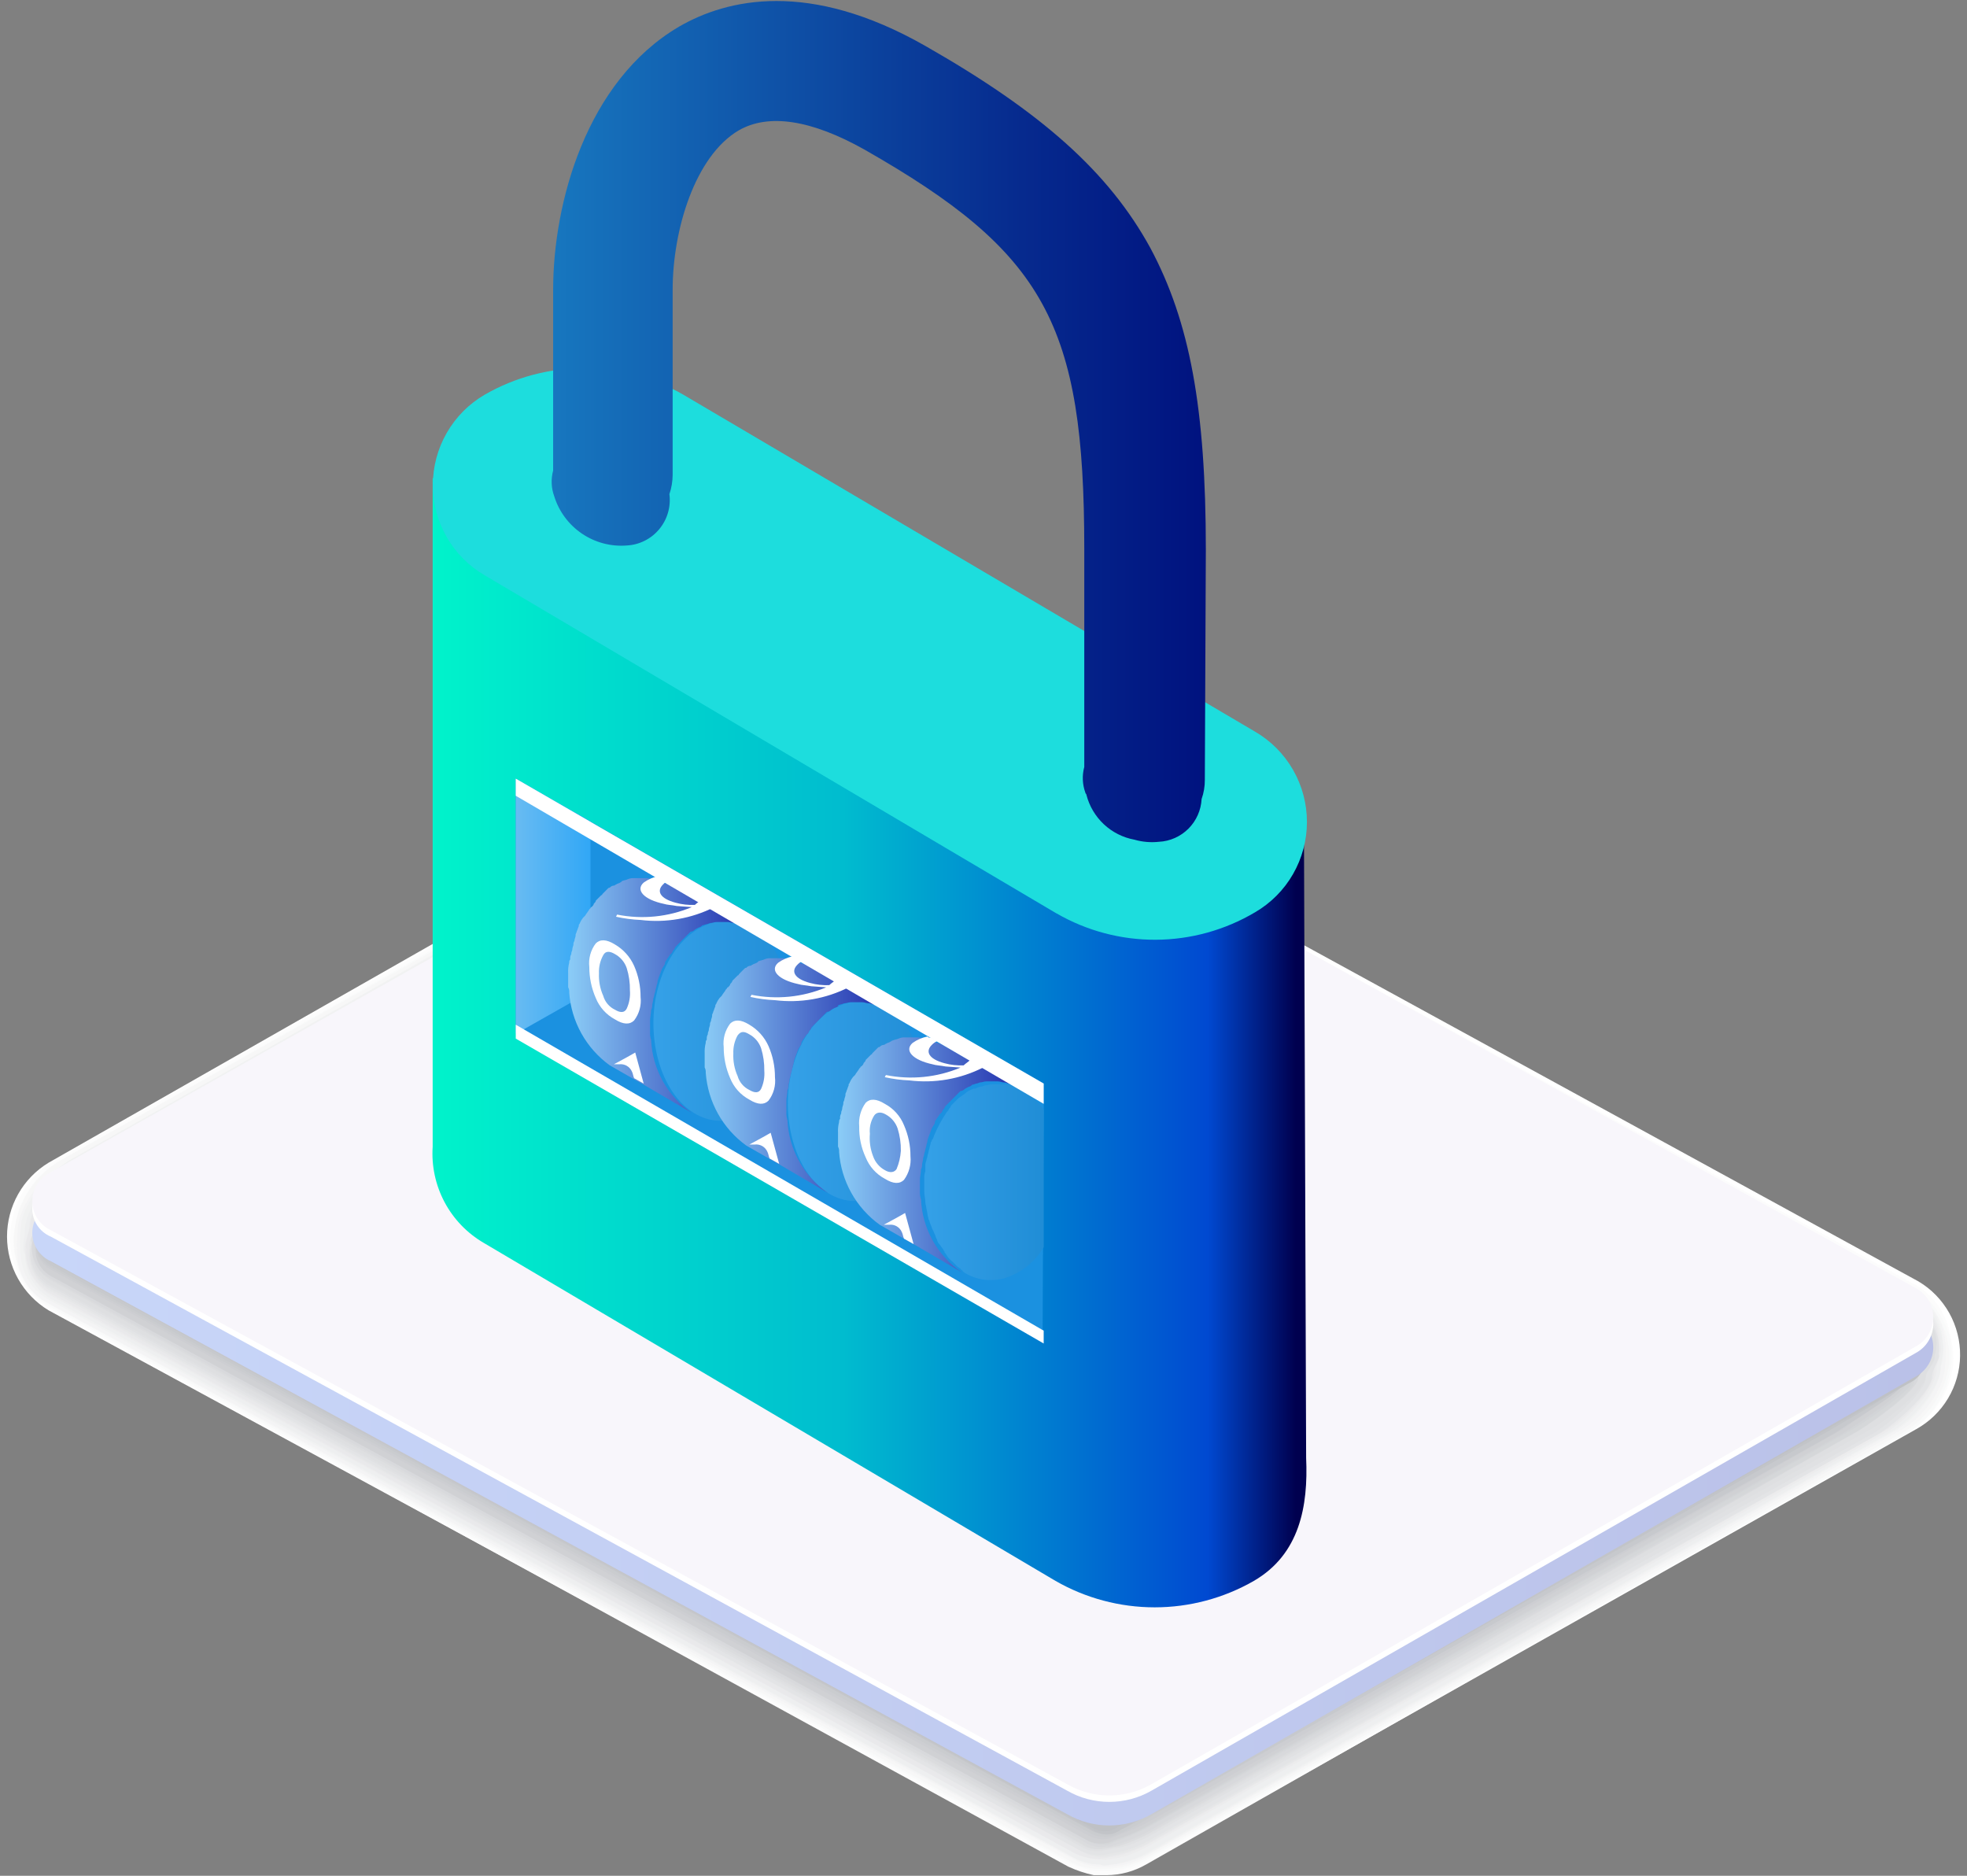 <svg xmlns="http://www.w3.org/2000/svg" width="86" height="82" viewBox="0 0 86 82" fill="none"><rect x="0" y="0" width="86" height="82" fill="#808080" stroke="none"/><g clip-path="url(#clip0_346_7584)"><path d="M2.124 50.828L35.793 31.654C36.325 31.363 36.919 31.203 37.525 31.186C38.159 31.203 38.781 31.363 39.344 31.654L83.879 56.018C84.442 56.352 84.905 56.829 85.225 57.4C85.544 57.971 85.707 58.617 85.698 59.272C85.689 59.927 85.507 60.568 85.171 61.13C84.835 61.691 84.358 62.154 83.786 62.472L50.111 81.458C49.581 81.749 48.989 81.909 48.385 81.926C47.78 81.915 47.188 81.754 46.66 81.458L2.124 57.281C1.57 56.946 1.111 56.472 0.793 55.907C0.474 55.342 0.307 54.704 0.307 54.054C0.307 53.405 0.474 52.767 0.793 52.202C1.111 51.636 1.57 51.163 2.124 50.828Z" fill="white"></path><path d="M35.794 31.795C36.113 31.615 36.46 31.488 36.82 31.421C37.007 31.421 37.286 31.327 37.473 31.327C38.105 31.355 38.724 31.515 39.291 31.795L83.733 56.159C84.108 56.373 84.432 56.661 84.689 57.007C84.946 57.353 85.128 57.749 85.224 58.169C85.332 58.566 85.395 58.974 85.411 59.385C85.394 60.03 85.208 60.658 84.872 61.208C84.537 61.758 84.063 62.21 83.498 62.519L50.11 81.506C49.585 81.808 48.99 81.969 48.385 81.974H47.825C47.439 81.891 47.063 81.766 46.706 81.6L2.125 57.188C1.4 56.765 0.866 56.078 0.634 55.27C0.475 54.853 0.411 54.406 0.448 53.961C0.476 53.306 0.665 52.669 0.998 52.105C1.331 51.542 1.799 51.07 2.358 50.731L35.794 31.795Z" fill="#FCFCFC"></path><path d="M35.886 31.888C36.206 31.708 36.552 31.581 36.912 31.514H37.565C38.169 31.531 38.76 31.691 39.291 31.982L83.733 56.346C84.444 56.826 84.969 57.535 85.224 58.356C85.305 58.756 85.336 59.164 85.317 59.572C85.257 60.217 85.043 60.838 84.695 61.383C84.346 61.929 83.872 62.382 83.312 62.706L50.11 81.318C49.585 81.62 48.99 81.781 48.385 81.786H47.825C47.439 81.704 47.063 81.578 46.706 81.411L2.127 57.093C1.768 56.896 1.457 56.621 1.215 56.29C0.973 55.959 0.807 55.578 0.727 55.176C0.6 54.752 0.567 54.305 0.632 53.867C0.68 53.219 0.888 52.593 1.238 52.045C1.588 51.498 2.069 51.047 2.637 50.733L35.886 31.888Z" fill="#F9FAFA"></path><path d="M35.981 31.982C36.3 31.802 36.647 31.675 37.007 31.607H37.659C38.27 31.658 38.861 31.85 39.385 32.169L83.734 56.533C84.446 56.991 84.95 57.714 85.133 58.543C85.214 58.879 85.246 59.226 85.226 59.572C85.146 60.198 84.923 60.798 84.575 61.325C84.228 61.852 83.765 62.292 83.221 62.611L50.11 81.225C49.585 81.526 48.99 81.688 48.385 81.692H47.825C47.428 81.654 47.046 81.526 46.706 81.318L2.127 57.001C1.768 56.803 1.457 56.529 1.215 56.197C0.973 55.866 0.807 55.486 0.727 55.083C0.6 54.659 0.567 54.212 0.632 53.774C0.712 53.147 0.935 52.547 1.282 52.02C1.63 51.493 2.093 51.053 2.637 50.734L35.981 31.982Z" fill="#F7F7F7"></path><path d="M35.981 31.983C36.288 31.792 36.645 31.694 37.007 31.701H37.659C38.27 31.751 38.861 31.943 39.385 32.262L83.734 56.532C84.087 56.748 84.388 57.041 84.614 57.389C84.84 57.737 84.985 58.131 85.039 58.543C85.086 58.916 85.086 59.293 85.039 59.665C85.039 60.788 83.92 62.144 82.941 62.612L50.11 81.132C49.627 81.415 49.083 81.576 48.525 81.6H47.965C47.569 81.561 47.186 81.434 46.846 81.226L2.078 56.954C1.719 56.767 1.413 56.494 1.185 56.16C0.957 55.825 0.815 55.439 0.772 55.037C0.726 54.633 0.726 54.225 0.772 53.821C0.772 52.698 1.892 51.342 2.871 50.874L35.981 31.983Z" fill="#F4F4F5"></path><path d="M36.074 32.077C36.382 31.886 36.738 31.788 37.1 31.794H37.753C38.363 31.845 38.954 32.037 39.478 32.355L83.732 56.626C84.087 56.831 84.385 57.122 84.597 57.474C84.809 57.826 84.929 58.226 84.944 58.636C85.003 59.013 84.971 59.398 84.851 59.759C84.851 60.788 83.639 62.144 82.753 62.612L50.206 81.037C49.712 81.29 49.174 81.45 48.621 81.505H48.061C47.671 81.5 47.288 81.404 46.942 81.223L2.125 56.813C1.778 56.622 1.485 56.346 1.273 56.011C1.061 55.676 0.937 55.292 0.913 54.896C0.866 54.492 0.866 54.084 0.913 53.681C0.913 52.652 2.125 51.295 3.011 50.734L36.074 32.077Z" fill="#F1F2F2"></path><path d="M36.071 32.171C36.379 31.98 36.735 31.881 37.097 31.888H37.749C38.351 31.982 38.933 32.172 39.475 32.449L83.728 56.72C84.071 56.939 84.358 57.235 84.568 57.584C84.779 57.932 84.906 58.324 84.941 58.73C85.034 59.013 84.848 59.478 84.848 59.759C84.848 60.694 83.542 62.144 82.656 62.612L50.251 80.947C49.761 81.23 49.224 81.42 48.665 81.508C48.478 81.508 48.291 81.601 48.105 81.508C47.715 81.503 47.332 81.406 46.986 81.225L2.218 56.771C1.877 56.581 1.593 56.303 1.396 55.966C1.199 55.629 1.097 55.245 1.099 54.854C0.912 54.571 1.099 54.013 1.099 53.731C1.099 52.703 2.404 51.346 3.29 50.878L36.071 32.171Z" fill="#EEEFF0"></path><path d="M36.167 32.264C36.474 32.073 36.831 31.975 37.192 31.982H37.845C38.446 32.076 39.029 32.266 39.571 32.543L83.733 56.814C84.078 57.022 84.362 57.318 84.559 57.67C84.755 58.023 84.856 58.42 84.853 58.824C84.946 59.107 84.666 59.572 84.666 59.853C84.666 60.788 83.266 62.144 82.474 62.609L50.204 80.706C49.714 80.99 49.177 81.18 48.618 81.267C48.525 81.267 48.245 81.361 48.059 81.267C47.669 81.262 47.285 81.166 46.939 80.985L2.218 56.626C1.884 56.428 1.607 56.148 1.411 55.813C1.215 55.477 1.107 55.097 1.099 54.709C1.005 54.426 1.285 53.867 1.285 53.586C1.285 52.651 2.685 51.201 3.477 50.829L36.167 32.264Z" fill="#ECECED"></path><path d="M36.167 32.358C36.474 32.167 36.831 32.069 37.192 32.075C37.379 32.075 37.659 32.169 37.845 32.169C38.443 32.277 39.023 32.466 39.571 32.73L83.732 56.906C84.08 57.105 84.362 57.401 84.544 57.758C84.727 58.115 84.801 58.517 84.758 58.916C84.851 59.199 84.571 59.664 84.571 59.945C84.571 60.786 83.08 62.236 82.286 62.611L50.2 80.615C49.704 80.884 49.169 81.073 48.615 81.176C48.522 81.176 48.148 81.269 48.055 81.269C47.665 81.264 47.282 81.167 46.936 80.986L2.174 56.528C1.844 56.333 1.573 56.051 1.393 55.713C1.212 55.375 1.127 54.993 1.148 54.61C1.055 54.327 1.335 53.769 1.335 53.487C1.335 52.646 2.826 51.196 3.619 50.73L36.167 32.358Z" fill="#E9E9EB"></path><path d="M36.259 32.358C36.408 32.258 36.576 32.189 36.753 32.157C36.929 32.124 37.111 32.129 37.285 32.171C37.378 32.171 37.752 32.264 37.938 32.264C38.539 32.408 39.119 32.628 39.663 32.919L83.732 57.095C84.062 57.306 84.326 57.607 84.491 57.964C84.656 58.32 84.716 58.716 84.665 59.105C84.758 59.388 84.383 59.76 84.383 60.041C84.383 60.882 82.797 62.238 82.098 62.706L50.294 80.52C49.831 80.788 49.327 80.977 48.803 81.081C48.71 81.081 48.336 81.175 48.243 81.175C47.881 81.182 47.525 81.083 47.217 80.892L2.215 56.433C1.883 56.249 1.617 55.967 1.451 55.626C1.284 55.284 1.227 54.9 1.286 54.525C1.193 54.242 1.568 53.777 1.568 53.496C1.568 52.655 3.153 51.205 3.946 50.83L36.259 32.358Z" fill="#E6E7E8"></path><path d="M36.354 32.451C36.503 32.35 36.671 32.282 36.848 32.249C37.024 32.217 37.206 32.222 37.38 32.264C37.473 32.264 37.847 32.357 38.033 32.357C38.634 32.5 39.214 32.72 39.758 33.012L83.827 57.188C84.157 57.399 84.421 57.7 84.586 58.056C84.752 58.413 84.811 58.809 84.76 59.198C84.853 59.385 84.478 59.853 84.478 60.133C84.478 60.881 82.752 62.331 82.1 62.705L50.3 80.429C49.838 80.697 49.334 80.886 48.81 80.99C48.717 80.99 48.343 81.084 48.25 81.084C47.897 81.121 47.541 81.056 47.224 80.896L2.218 56.345C1.88 56.17 1.613 55.884 1.46 55.535C1.307 55.186 1.279 54.795 1.379 54.427C1.286 54.145 1.661 53.679 1.661 53.399C1.661 52.651 3.387 51.201 4.04 50.827L36.354 32.451Z" fill="#E3E4E6"></path><path d="M36.355 32.545C36.503 32.444 36.671 32.376 36.848 32.343C37.024 32.311 37.206 32.316 37.38 32.358C37.473 32.358 37.94 32.451 38.033 32.451C38.634 32.594 39.214 32.814 39.758 33.105L83.734 57.281C84.069 57.483 84.332 57.787 84.483 58.148C84.633 58.51 84.665 58.911 84.573 59.292C84.666 59.479 84.199 59.946 84.199 60.227C84.199 60.882 82.38 62.425 81.821 62.705L50.299 80.237C49.836 80.504 49.333 80.694 48.808 80.798C48.715 80.798 48.342 80.891 48.249 80.891C48.074 80.933 47.893 80.938 47.716 80.905C47.54 80.873 47.372 80.804 47.223 80.704L2.217 56.245C1.88 56.07 1.612 55.784 1.46 55.435C1.307 55.087 1.278 54.696 1.379 54.328C1.238 54.141 1.705 53.58 1.705 53.299C1.705 52.645 3.524 51.102 4.176 50.728L36.355 32.545Z" fill="#E0E1E3"></path><path d="M36.446 32.639C36.594 32.538 36.762 32.469 36.939 32.437C37.115 32.405 37.297 32.41 37.471 32.452C37.564 32.452 38.031 32.545 38.124 32.545C38.711 32.73 39.288 32.948 39.85 33.199L83.826 57.279C84.167 57.472 84.429 57.779 84.566 58.147C84.702 58.515 84.704 58.92 84.572 59.289C84.665 59.477 84.198 59.944 84.198 60.131C84.198 60.785 82.286 62.235 81.727 62.516L50.297 80.147C49.816 80.375 49.317 80.563 48.806 80.708C48.713 80.708 48.339 80.802 48.246 80.802C48.071 80.843 47.89 80.848 47.714 80.816C47.537 80.784 47.369 80.716 47.22 80.614L2.218 56.156C1.896 55.968 1.647 55.676 1.511 55.328C1.375 54.98 1.361 54.596 1.471 54.239C1.378 54.052 1.938 53.492 1.938 53.304C1.938 52.65 3.943 51.106 4.409 50.826L36.446 32.639Z" fill="#DEDFE1"></path><path d="M36.447 32.639C36.596 32.538 36.764 32.469 36.941 32.437C37.117 32.405 37.298 32.41 37.473 32.451C37.566 32.451 38.033 32.639 38.126 32.639C38.675 32.799 39.206 33.017 39.71 33.291L83.591 57.374C83.915 57.559 84.16 57.856 84.281 58.209C84.401 58.563 84.388 58.948 84.244 59.292C84.337 59.48 83.777 59.947 83.777 60.133C83.777 60.695 81.773 62.238 81.306 62.519L50.389 80.055C49.918 80.329 49.418 80.549 48.898 80.71C48.805 80.71 48.431 80.803 48.338 80.803C48.163 80.845 47.982 80.85 47.806 80.817C47.629 80.785 47.461 80.717 47.312 80.616L2.218 55.971C1.89 55.791 1.64 55.495 1.52 55.14C1.399 54.785 1.415 54.397 1.565 54.053C1.472 53.866 2.032 53.306 2.032 53.118C2.032 52.557 4.13 51.014 4.596 50.733L36.447 32.639Z" fill="#DBDCDE"></path><path d="M36.54 32.729C36.857 32.569 37.213 32.504 37.566 32.542C37.659 32.542 38.126 32.729 38.219 32.729C38.769 32.89 39.3 33.11 39.804 33.384L83.686 57.468C84.009 57.652 84.254 57.949 84.374 58.302C84.495 58.655 84.482 59.04 84.339 59.385C84.432 59.572 83.872 60.039 83.872 60.226C83.872 60.787 81.773 62.237 81.307 62.517L50.391 79.961C49.92 80.235 49.42 80.454 48.9 80.616C48.807 80.616 48.433 80.803 48.433 80.709C48.258 80.751 48.077 80.756 47.901 80.723C47.724 80.691 47.556 80.623 47.407 80.522L2.171 55.877C1.844 55.697 1.595 55.401 1.474 55.047C1.354 54.693 1.369 54.306 1.519 53.963C1.426 53.776 2.078 53.215 2.078 53.028C2.078 52.466 4.27 50.923 4.643 50.642L36.54 32.729Z" fill="#D8D9DC"></path><path d="M36.54 32.824C36.695 32.738 36.866 32.685 37.043 32.669C37.219 32.653 37.397 32.674 37.565 32.73C37.658 32.73 38.125 32.918 38.218 32.918C38.78 33.089 39.314 33.341 39.803 33.666L83.686 57.747C84.013 57.927 84.257 58.23 84.362 58.59C84.467 58.949 84.425 59.336 84.246 59.664C84.246 59.758 83.686 60.319 83.686 60.412C83.686 60.88 81.495 62.423 81.122 62.61L50.387 79.775C49.939 80.032 49.471 80.25 48.988 80.43C48.826 80.475 48.67 80.538 48.521 80.617C48.347 80.659 48.165 80.664 47.989 80.631C47.812 80.599 47.644 80.531 47.495 80.43L2.264 55.784C2.098 55.699 1.951 55.581 1.832 55.437C1.713 55.293 1.625 55.126 1.572 54.946C1.52 54.767 1.505 54.578 1.527 54.393C1.55 54.207 1.61 54.028 1.704 53.867C1.611 53.679 2.357 53.119 2.357 53.025C2.357 52.557 4.641 50.921 5.015 50.734L36.54 32.824Z" fill="#D5D7D9"></path><path d="M36.633 32.916C36.788 32.831 36.96 32.778 37.136 32.762C37.313 32.746 37.491 32.767 37.659 32.823C37.752 32.823 38.219 33.01 38.312 33.01C38.856 33.221 39.385 33.471 39.894 33.758L83.683 57.749C83.841 57.843 83.978 57.967 84.088 58.115C84.197 58.262 84.276 58.431 84.32 58.609C84.362 58.788 84.37 58.974 84.341 59.155C84.312 59.337 84.247 59.511 84.15 59.667C84.15 59.76 83.59 60.321 83.59 60.415C83.59 60.789 81.305 62.333 80.932 62.519L50.479 79.684C50.031 79.941 49.563 80.159 49.08 80.338C48.918 80.384 48.762 80.447 48.613 80.526C48.445 80.582 48.267 80.603 48.091 80.587C47.914 80.571 47.743 80.518 47.588 80.433L2.307 55.784C2.146 55.694 2.005 55.571 1.893 55.423C1.782 55.276 1.701 55.107 1.657 54.927C1.614 54.747 1.607 54.56 1.639 54.378C1.67 54.195 1.739 54.021 1.841 53.867C1.748 53.773 2.493 53.212 2.493 53.026C2.493 52.651 4.872 51.015 5.243 50.828L36.633 32.916Z" fill="#D2D4D7"></path><path d="M36.636 33.01C36.791 32.925 36.962 32.872 37.139 32.856C37.315 32.84 37.493 32.861 37.661 32.917C37.852 32.965 38.039 33.028 38.221 33.104C38.774 33.297 39.306 33.547 39.806 33.852L83.595 57.843C83.757 57.934 83.897 58.059 84.006 58.209C84.115 58.359 84.189 58.532 84.225 58.715C84.26 58.897 84.256 59.085 84.212 59.266C84.167 59.446 84.084 59.615 83.969 59.76C83.969 59.853 83.316 60.321 83.316 60.508C83.316 60.882 80.937 62.425 80.658 62.612L50.392 79.682C49.953 79.956 49.484 80.176 48.993 80.337C48.831 80.383 48.675 80.446 48.526 80.524C48.358 80.581 48.18 80.601 48.004 80.585C47.827 80.57 47.656 80.516 47.501 80.431L2.218 55.781C2.055 55.692 1.914 55.567 1.804 55.417C1.695 55.266 1.619 55.093 1.584 54.91C1.548 54.727 1.553 54.539 1.598 54.358C1.643 54.177 1.727 54.008 1.844 53.864C1.844 53.77 2.59 53.209 2.59 53.022C2.59 52.648 5.062 51.012 5.339 50.825L36.636 33.01Z" fill="#D0D1D4"></path><path d="M36.727 33.01C36.882 32.925 37.053 32.872 37.23 32.856C37.406 32.84 37.584 32.861 37.752 32.917C37.943 32.965 38.13 33.028 38.312 33.104C38.858 33.315 39.388 33.565 39.897 33.852L83.593 57.843C83.756 57.932 83.897 58.057 84.007 58.208C84.117 58.358 84.191 58.531 84.227 58.714C84.263 58.897 84.258 59.086 84.213 59.266C84.168 59.447 84.084 59.616 83.967 59.761C83.967 59.854 83.314 60.322 83.314 60.415C83.314 60.698 80.842 62.239 80.656 62.425L50.485 79.495C50.037 79.751 49.569 79.97 49.086 80.15L48.619 80.337C48.451 80.394 48.273 80.414 48.097 80.398C47.92 80.382 47.749 80.329 47.594 80.244L2.219 55.502C2.056 55.413 1.915 55.288 1.806 55.137C1.696 54.987 1.621 54.814 1.585 54.631C1.549 54.448 1.554 54.26 1.599 54.079C1.644 53.898 1.729 53.729 1.846 53.584C1.846 53.491 2.592 52.93 2.592 52.837C2.592 52.554 5.156 50.919 5.437 50.732L36.727 33.01Z" fill="#CDCED2"></path><path d="M36.82 33.104C36.975 33.018 37.146 32.966 37.323 32.95C37.499 32.934 37.677 32.954 37.845 33.011L38.405 33.293C38.498 33.293 39.896 34.041 39.99 34.041L83.687 57.934C83.854 58.022 83.999 58.148 84.108 58.302C84.217 58.456 84.288 58.634 84.316 58.821C84.343 59.008 84.326 59.199 84.266 59.378C84.206 59.557 84.104 59.719 83.969 59.852C83.969 59.945 83.223 60.413 83.223 60.506C82.361 61.219 81.441 61.861 80.474 62.424L50.483 79.307C50.069 79.591 49.632 79.842 49.178 80.055L48.711 80.243C48.542 80.296 48.365 80.316 48.189 80.301C48.013 80.284 47.841 80.233 47.685 80.149L2.218 55.408C2.051 55.321 1.906 55.195 1.797 55.041C1.687 54.886 1.616 54.708 1.588 54.521C1.561 54.334 1.578 54.143 1.639 53.964C1.699 53.784 1.801 53.622 1.936 53.49C1.936 53.397 2.775 52.836 2.775 52.742C3.669 51.998 4.62 51.325 5.62 50.732L36.82 33.104Z" fill="#CACCCF"></path><path d="M36.82 33.198C36.976 33.106 37.153 33.058 37.333 33.058C37.514 33.058 37.691 33.106 37.846 33.198L38.406 33.481C38.499 33.481 39.897 34.229 39.991 34.229L83.594 58.122C83.756 58.217 83.893 58.349 83.995 58.507C84.096 58.665 84.158 58.846 84.177 59.033C84.195 59.22 84.169 59.409 84.1 59.584C84.031 59.759 83.921 59.915 83.78 60.039C83.78 60.133 83.035 60.601 83.035 60.694C83.035 60.881 80.376 62.518 80.285 62.612L50.58 79.212C50.487 79.212 49.275 79.867 49.181 79.867L48.714 80.054C48.55 80.13 48.369 80.161 48.189 80.145C48.009 80.129 47.837 80.065 47.689 79.961L2.218 55.317C2.056 55.223 1.918 55.091 1.817 54.932C1.715 54.774 1.653 54.594 1.635 54.406C1.616 54.219 1.643 54.03 1.712 53.855C1.781 53.68 1.89 53.524 2.031 53.399C2.031 53.306 2.964 52.745 2.964 52.651C3.87 51.906 4.855 51.263 5.902 50.734L36.82 33.198Z" fill="#C7C9CD"></path><path d="M36.913 33.292C37.068 33.2 37.246 33.151 37.426 33.151C37.606 33.151 37.784 33.2 37.939 33.292L38.499 33.575C39.046 33.819 39.575 34.1 40.084 34.416L83.594 58.22C83.76 58.315 83.9 58.45 84 58.613C84.1 58.776 84.157 58.962 84.166 59.153C84.175 59.345 84.136 59.535 84.052 59.708C83.969 59.88 83.843 60.028 83.687 60.138L82.848 60.699C82.848 60.793 80.099 62.43 80.003 62.523L50.577 79.12L49.27 79.868L48.803 80.056C48.641 80.126 48.467 80.161 48.29 80.161C48.114 80.161 47.939 80.126 47.777 80.056L2.31 55.224C2.144 55.129 2.004 54.994 1.904 54.831C1.804 54.668 1.747 54.482 1.738 54.29C1.728 54.099 1.767 53.908 1.851 53.736C1.935 53.564 2.061 53.416 2.217 53.306L3.15 52.651C3.15 52.558 5.995 50.828 6.088 50.734L36.913 33.292Z" fill="#C5C6CA"></path><path d="M36.914 33.292C37.069 33.2 37.246 33.151 37.427 33.151C37.607 33.151 37.784 33.2 37.939 33.292L38.499 33.575C38.499 33.575 39.99 34.416 40.084 34.416L83.594 58.309C83.761 58.404 83.9 58.539 84 58.702C84.1 58.865 84.157 59.051 84.167 59.242C84.176 59.434 84.137 59.624 84.053 59.797C83.969 59.969 83.843 60.117 83.687 60.227L82.848 60.788C82.848 60.882 80.003 62.519 80.003 62.519L50.671 79.024L49.365 79.772L48.899 80.055C48.743 80.147 48.566 80.195 48.386 80.195C48.206 80.195 48.028 80.147 47.873 80.055L2.312 55.13C2.146 55.036 2.006 54.901 1.906 54.737C1.806 54.574 1.749 54.388 1.74 54.197C1.73 54.006 1.769 53.815 1.853 53.643C1.937 53.471 2.063 53.323 2.219 53.212L3.245 52.558C4.221 51.895 5.233 51.287 6.276 50.734L36.914 33.292Z" fill="#C2C4C8"></path><path d="M37.006 33.385C37.161 33.293 37.339 33.244 37.519 33.244C37.7 33.244 37.877 33.293 38.032 33.385L83.64 58.451C83.801 58.553 83.933 58.695 84.025 58.863C84.117 59.03 84.165 59.218 84.165 59.41C84.165 59.601 84.117 59.789 84.025 59.957C83.933 60.124 83.801 60.266 83.64 60.369L48.804 79.914C48.649 80.006 48.472 80.055 48.292 80.055C48.111 80.055 47.934 80.006 47.779 79.914L2.312 55.032C2.142 54.936 2.001 54.797 1.902 54.628C1.804 54.46 1.752 54.268 1.752 54.073C1.752 53.878 1.804 53.686 1.902 53.518C2.001 53.349 2.142 53.21 2.312 53.114L37.006 33.385Z" fill="#BFC1C5"></path><path d="M2.217 52.651L36.258 33.478C36.819 33.157 37.454 32.987 38.1 32.987C38.746 32.987 39.381 33.157 39.942 33.478L83.826 57.658C84.039 57.787 84.216 57.968 84.339 58.185C84.461 58.403 84.525 58.648 84.525 58.898C84.525 59.147 84.461 59.392 84.339 59.609C84.216 59.827 84.039 60.008 83.826 60.137L50.342 79.309C49.781 79.631 49.146 79.8 48.5 79.8C47.854 79.8 47.219 79.631 46.658 79.309L2.217 55.133C1.977 55.027 1.774 54.853 1.631 54.633C1.488 54.413 1.412 54.157 1.412 53.894C1.412 53.632 1.488 53.375 1.631 53.155C1.774 52.935 1.977 52.761 2.217 52.655L2.217 52.651Z" fill="url(#paint0_linear_346_7584)"></path><path d="M2.218 51.622L36.258 32.449C36.819 32.127 37.454 31.958 38.1 31.958C38.746 31.958 39.381 32.127 39.942 32.449L83.826 56.629C84.04 56.757 84.217 56.939 84.339 57.156C84.462 57.373 84.526 57.619 84.526 57.868C84.526 58.118 84.462 58.363 84.339 58.58C84.217 58.797 84.04 58.979 83.826 59.107L50.343 78.28C49.782 78.602 49.147 78.77 48.501 78.77C47.855 78.77 47.22 78.602 46.659 78.28L2.218 54.057C1.978 53.956 1.774 53.787 1.63 53.571C1.486 53.354 1.409 53.1 1.409 52.839C1.409 52.579 1.486 52.325 1.63 52.108C1.774 51.891 1.978 51.722 2.218 51.622Z" fill="white"></path><path d="M2.218 51.248L36.258 32.075C36.819 31.753 37.454 31.584 38.1 31.584C38.746 31.584 39.382 31.753 39.942 32.075L83.824 56.346C84.038 56.474 84.215 56.656 84.337 56.873C84.46 57.09 84.524 57.335 84.524 57.585C84.524 57.834 84.46 58.08 84.337 58.297C84.215 58.514 84.038 58.696 83.824 58.824L50.341 77.997C49.78 78.319 49.145 78.488 48.499 78.488C47.852 78.488 47.218 78.319 46.657 77.997L2.217 53.775C1.977 53.664 1.773 53.486 1.631 53.262C1.488 53.038 1.412 52.778 1.412 52.512C1.412 52.246 1.488 51.986 1.631 51.762C1.773 51.538 1.977 51.36 2.217 51.249L2.218 51.248Z" fill="#F8F6FB"></path><path d="M57.106 63.736L57.013 36.894L18.917 20.898V50.127C18.861 50.967 19.041 51.807 19.436 52.551C19.831 53.294 20.426 53.912 21.153 54.335L46.149 69.109C47.469 69.867 48.963 70.265 50.484 70.265C52.005 70.265 53.5 69.867 54.82 69.109C56.826 67.944 57.199 65.839 57.106 63.736Z" fill="url(#paint1_linear_346_7584)"></path><path d="M46.194 39.932L21.198 25.153C20.507 24.753 19.933 24.177 19.534 23.483C19.135 22.789 18.925 22.003 18.925 21.202C18.925 20.401 19.135 19.614 19.534 18.921C19.933 18.227 20.507 17.651 21.198 17.25C22.518 16.492 24.013 16.094 25.534 16.094C27.054 16.094 28.549 16.492 29.869 17.25L54.867 31.981C55.559 32.381 56.133 32.958 56.532 33.651C56.931 34.345 57.141 35.131 57.141 35.932C57.141 36.733 56.931 37.52 56.532 38.213C56.133 38.907 55.559 39.483 54.867 39.884C53.555 40.66 52.062 41.073 50.538 41.081C49.015 41.09 47.517 40.693 46.197 39.931L46.194 39.932Z" fill="#1DDDDD"></path><path d="M52.721 24.031C52.721 17.859 52.022 14.07 50.297 10.844C48.478 7.521 45.541 4.906 40.456 2.007C35.371 -0.891 31.785 -0.05 29.687 1.166C25.631 3.548 24.184 8.877 24.184 12.667V20.57C24.084 20.94 24.1 21.333 24.231 21.693C24.438 22.359 24.865 22.935 25.441 23.326C26.017 23.717 26.709 23.901 27.403 23.846C27.676 23.832 27.943 23.761 28.188 23.638C28.432 23.515 28.649 23.343 28.824 23.132C28.999 22.921 29.129 22.676 29.205 22.413C29.281 22.149 29.303 21.873 29.267 21.601C29.36 21.33 29.407 21.046 29.409 20.76V12.667C29.409 10.051 30.388 6.821 32.299 5.699C33.601 4.951 35.467 5.231 37.797 6.54C45.679 11.03 47.406 14.163 47.406 23.984V33.527C47.306 33.897 47.322 34.289 47.453 34.65C47.453 34.696 47.499 34.696 47.499 34.743C47.626 35.237 47.89 35.685 48.262 36.033C48.634 36.381 49.098 36.615 49.599 36.707C49.947 36.807 50.31 36.838 50.67 36.799C51.157 36.775 51.617 36.569 51.962 36.224C52.307 35.878 52.511 35.416 52.536 34.928C52.632 34.658 52.68 34.373 52.677 34.087L52.721 24.031Z" fill="url(#paint2_linear_346_7584)"></path><path d="M45.631 47.367L45.584 58.544L22.55 45.169V34.039L45.631 47.367Z" fill="#1B91E0"></path><path d="M25.162 42.971L45.587 54.847L45.633 47.365L25.162 35.536V42.971Z" fill="#1B91E0"></path><path d="M22.55 34.039V45.169H22.596L25.817 43.345V35.91L22.55 34.039Z" fill="url(#paint3_linear_346_7584)"></path><path d="M35.654 42.41L35.795 42.504C35.841 42.504 35.795 42.457 35.654 42.41Z" fill="white"></path><path d="M32.017 48.583C32.068 48.607 32.115 48.638 32.158 48.676L32.017 48.583Z" fill="white"></path><path d="M31.128 40.352C32.807 39.884 34.393 41.429 34.625 43.816C34.907 46.154 33.739 48.445 32.108 48.913C30.428 49.381 28.887 47.837 28.61 45.45C28.332 43.11 29.451 40.819 31.128 40.352Z" fill="url(#paint4_linear_346_7584)"></path><path d="M32.855 40.633C32.809 40.586 32.762 40.586 32.715 40.54C32.621 40.493 32.574 40.446 32.481 40.446H32.435C32.342 40.4 32.248 40.4 32.153 40.353H32.108C32.014 40.353 31.921 40.306 31.826 40.306H31.319C31.226 40.306 31.132 40.353 31.037 40.353C30.944 40.4 30.85 40.4 30.755 40.446C30.708 40.446 30.708 40.446 30.662 40.493C30.615 40.54 30.521 40.54 30.475 40.586C30.428 40.586 30.428 40.633 30.382 40.633C30.36 40.661 30.331 40.685 30.299 40.701C30.267 40.717 30.231 40.726 30.195 40.726L30.102 40.82L29.961 40.961L29.868 41.054L29.727 41.196L29.586 41.337C29.54 41.384 29.493 41.43 29.493 41.478C29.447 41.525 29.4 41.572 29.4 41.62C29.353 41.666 29.353 41.713 29.307 41.713C29.26 41.806 29.166 41.901 29.12 41.996C29.102 42.014 29.089 42.037 29.081 42.061C29.073 42.086 29.07 42.112 29.074 42.137C29.027 42.231 28.98 42.279 28.933 42.371C28.933 42.418 28.886 42.465 28.886 42.513C28.84 42.606 28.84 42.654 28.793 42.747C28.793 42.793 28.747 42.84 28.747 42.934C28.747 42.981 28.7 43.075 28.7 43.121C28.7 43.167 28.653 43.263 28.653 43.309C28.653 43.355 28.607 43.45 28.607 43.496C28.607 43.542 28.56 43.637 28.56 43.683C28.56 43.777 28.514 43.871 28.514 43.966C28.516 44.032 28.5 44.096 28.467 44.153C28.467 44.295 28.421 44.481 28.421 44.621V45.089C28.413 45.216 28.429 45.343 28.467 45.464C28.497 46.096 28.673 46.712 28.98 47.264C29.288 47.816 29.719 48.288 30.239 48.645L28.055 47.366L27.638 47.132L26.659 46.571C26.149 46.203 25.727 45.727 25.42 45.178C25.114 44.628 24.932 44.018 24.886 43.39C24.894 43.309 24.878 43.228 24.84 43.156V42.548C24.832 42.391 24.848 42.233 24.886 42.08C24.883 42.054 24.885 42.029 24.893 42.004C24.902 41.98 24.915 41.957 24.933 41.939C24.921 41.858 24.937 41.775 24.979 41.705V41.662C24.979 41.615 25.026 41.568 25.026 41.474C25.026 41.428 25.072 41.333 25.072 41.287V41.241C25.072 41.194 25.119 41.148 25.119 41.1C25.119 41.051 25.166 40.958 25.166 40.912V40.866C25.166 40.819 25.212 40.772 25.212 40.724C25.259 40.631 25.259 40.583 25.305 40.49V40.446C25.305 40.399 25.352 40.399 25.352 40.352C25.388 40.268 25.435 40.19 25.493 40.118L25.586 40.025C25.632 39.932 25.727 39.838 25.772 39.742L25.82 39.698C25.82 39.692 25.821 39.685 25.824 39.68C25.826 39.674 25.829 39.669 25.834 39.665C25.838 39.66 25.843 39.657 25.849 39.654C25.855 39.652 25.861 39.651 25.867 39.651C25.913 39.605 25.96 39.558 25.96 39.51C26.006 39.463 26.053 39.416 26.053 39.368L26.194 39.227L26.287 39.134C26.293 39.134 26.299 39.133 26.305 39.13C26.311 39.128 26.316 39.125 26.32 39.12C26.324 39.116 26.328 39.111 26.33 39.105C26.332 39.099 26.334 39.093 26.334 39.087L26.427 38.994L26.568 38.852C26.614 38.806 26.614 38.806 26.661 38.806C26.683 38.777 26.711 38.754 26.743 38.738C26.776 38.722 26.811 38.713 26.847 38.712C26.894 38.712 26.894 38.666 26.941 38.666C26.987 38.619 27.081 38.619 27.127 38.572C27.133 38.572 27.14 38.571 27.145 38.569C27.151 38.567 27.156 38.563 27.16 38.559C27.165 38.555 27.168 38.55 27.17 38.544C27.173 38.538 27.174 38.532 27.174 38.526C27.267 38.479 27.361 38.479 27.456 38.432C27.54 38.397 27.632 38.382 27.724 38.389H28.19C28.287 38.381 28.383 38.397 28.472 38.435H28.565C28.612 38.435 28.706 38.482 28.752 38.482C28.798 38.482 28.799 38.482 28.845 38.529C28.938 38.575 28.986 38.575 29.078 38.622H29.125C29.172 38.622 29.172 38.669 29.218 38.669H29.265L30.665 39.465L31.224 39.792L32.855 40.633Z" fill="url(#paint5_linear_346_7584)"></path><path d="M26.047 43.627C25.86 43.199 25.764 42.737 25.765 42.27C25.723 41.904 25.824 41.535 26.047 41.242C26.234 41.054 26.514 41.054 26.886 41.288C27.256 41.504 27.55 41.831 27.725 42.224C27.912 42.651 28.008 43.113 28.007 43.58C28.049 43.947 27.948 44.315 27.725 44.608C27.538 44.796 27.258 44.796 26.886 44.562C26.506 44.359 26.209 44.028 26.047 43.627ZM26.374 41.755C26.24 41.998 26.175 42.273 26.187 42.55C26.172 42.888 26.236 43.224 26.374 43.532C26.411 43.664 26.477 43.786 26.565 43.891C26.654 43.996 26.763 44.081 26.887 44.14C27.12 44.281 27.304 44.281 27.4 44.093C27.514 43.845 27.562 43.571 27.541 43.299C27.547 42.966 27.499 42.634 27.4 42.317C27.31 42.057 27.127 41.84 26.887 41.709C26.654 41.568 26.467 41.568 26.374 41.758V41.755Z" fill="white"></path><path d="M30.663 39.324C30.57 39.417 30.477 39.465 30.381 39.558C30.099 39.57 29.816 39.539 29.543 39.464C28.843 39.277 28.704 38.95 28.983 38.67C29.061 38.586 29.157 38.522 29.265 38.483C29.218 38.483 29.218 38.436 29.172 38.436H29.125C29.032 38.389 28.984 38.343 28.892 38.343C28.845 38.343 28.845 38.343 28.799 38.296C28.564 38.343 28.341 38.44 28.146 38.579C27.772 38.906 28.146 39.327 29.032 39.514C29.173 39.56 29.358 39.56 29.592 39.607L30.245 39.654C29.213 40.087 28.076 40.201 26.98 39.981L26.934 40.075C27.287 40.154 27.646 40.201 28.007 40.216C29.113 40.352 30.233 40.157 31.228 39.655L30.663 39.324Z" fill="white"></path><path d="M27.773 46.011C27.539 46.152 26.84 46.525 26.84 46.525H27.073C27.189 46.511 27.307 46.536 27.408 46.595C27.509 46.654 27.588 46.744 27.633 46.853C27.679 46.946 27.679 47.04 27.726 47.135L28.143 47.369L27.773 46.011Z" fill="white"></path><path d="M37.005 43.86C38.684 43.392 40.27 44.937 40.502 47.324C40.784 49.662 39.616 51.953 37.984 52.421C36.305 52.889 34.764 51.344 34.487 48.957C34.209 46.618 35.328 44.327 37.005 43.86Z" fill="url(#paint6_linear_346_7584)"></path><path d="M38.731 44.14C38.685 44.093 38.638 44.093 38.59 44.047C38.497 44 38.449 43.953 38.357 43.953H38.311C38.218 43.907 38.124 43.907 38.029 43.86H37.982C37.889 43.86 37.795 43.813 37.7 43.813H37.187C37.094 43.813 37 43.86 36.905 43.86C36.812 43.907 36.718 43.907 36.623 43.953C36.669 44 36.669 44 36.623 44C36.577 44.047 36.482 44.047 36.436 44.093C36.39 44.093 36.39 44.14 36.343 44.14C36.321 44.169 36.293 44.192 36.26 44.208C36.228 44.224 36.192 44.233 36.156 44.233L36.063 44.327L35.922 44.468L35.829 44.561L35.688 44.703L35.547 44.844C35.501 44.891 35.454 44.937 35.454 44.985C35.408 45.032 35.361 45.079 35.361 45.127C35.315 45.173 35.315 45.22 35.268 45.22C35.222 45.313 35.127 45.407 35.081 45.503C35.063 45.521 35.05 45.544 35.042 45.568C35.034 45.593 35.032 45.619 35.035 45.644C34.988 45.737 34.942 45.786 34.894 45.878C34.894 45.925 34.847 45.971 34.847 46.02C34.801 46.113 34.801 46.161 34.754 46.254C34.754 46.3 34.708 46.347 34.708 46.441C34.708 46.487 34.661 46.582 34.661 46.628C34.661 46.674 34.615 46.77 34.615 46.816C34.615 46.861 34.568 46.957 34.568 47.003C34.568 47.049 34.522 47.144 34.522 47.19C34.522 47.283 34.475 47.377 34.475 47.473C34.477 47.538 34.461 47.603 34.429 47.66C34.429 47.802 34.382 47.988 34.382 48.128V48.596C34.374 48.723 34.39 48.85 34.429 48.971C34.458 49.602 34.634 50.218 34.941 50.77C35.249 51.322 35.68 51.795 36.201 52.152L34.025 50.873L33.607 50.639L32.628 50.078C32.119 49.71 31.696 49.234 31.39 48.685C31.084 48.135 30.902 47.525 30.856 46.897C30.863 46.816 30.847 46.735 30.809 46.663V46.055C30.802 45.898 30.817 45.74 30.856 45.587C30.853 45.561 30.855 45.535 30.863 45.511C30.871 45.486 30.885 45.464 30.903 45.446C30.891 45.365 30.907 45.282 30.949 45.212V45.169C30.949 45.122 30.996 45.075 30.996 44.981C30.996 44.934 31.042 44.84 31.042 44.794V44.748C31.042 44.701 31.089 44.654 31.089 44.606C31.089 44.558 31.135 44.465 31.135 44.419V44.373C31.135 44.326 31.182 44.279 31.182 44.231C31.228 44.138 31.228 44.09 31.275 43.997V43.953C31.275 43.906 31.321 43.906 31.321 43.859C31.358 43.775 31.405 43.697 31.462 43.625L31.555 43.532C31.602 43.439 31.696 43.345 31.742 43.249L31.789 43.203C31.789 43.196 31.79 43.19 31.792 43.185C31.794 43.179 31.798 43.174 31.802 43.169C31.806 43.165 31.812 43.162 31.817 43.159C31.823 43.157 31.829 43.156 31.835 43.156C31.882 43.109 31.928 43.063 31.928 43.014C31.975 42.968 32.021 42.921 32.021 42.873L32.162 42.732L32.255 42.639C32.261 42.639 32.267 42.638 32.273 42.635C32.279 42.633 32.284 42.629 32.288 42.625C32.293 42.621 32.296 42.615 32.298 42.61C32.301 42.604 32.302 42.598 32.302 42.592L32.395 42.498L32.536 42.357C32.582 42.31 32.582 42.31 32.629 42.31C32.651 42.282 32.679 42.259 32.712 42.243C32.744 42.227 32.78 42.218 32.816 42.217C32.862 42.217 32.862 42.17 32.909 42.17C32.955 42.124 33.05 42.124 33.096 42.077C33.102 42.077 33.108 42.076 33.114 42.074C33.119 42.072 33.124 42.068 33.129 42.064C33.133 42.059 33.136 42.054 33.139 42.049C33.141 42.043 33.142 42.037 33.142 42.031C33.235 41.984 33.329 41.984 33.424 41.937C33.513 41.899 33.61 41.883 33.706 41.891H34.173C34.269 41.883 34.366 41.899 34.455 41.937H34.539C34.586 41.937 34.68 41.984 34.726 41.984C34.772 41.984 34.773 41.984 34.819 42.031C34.912 42.077 34.96 42.077 35.052 42.124H35.099C35.145 42.124 35.145 42.17 35.192 42.17H35.239L36.635 42.966L37.195 43.293L38.731 44.14Z" fill="url(#paint7_linear_346_7584)"></path><path d="M31.923 47.133C31.736 46.706 31.64 46.244 31.641 45.777C31.598 45.41 31.7 45.042 31.923 44.748C32.11 44.561 32.389 44.561 32.762 44.795C33.132 45.011 33.425 45.338 33.6 45.73C33.788 46.158 33.884 46.62 33.882 47.087C33.925 47.453 33.824 47.822 33.6 48.115C33.414 48.303 33.134 48.303 32.762 48.069C32.381 47.866 32.084 47.535 31.923 47.133ZM32.249 45.262C32.115 45.505 32.051 45.78 32.062 46.057C32.047 46.394 32.111 46.731 32.249 47.039C32.287 47.171 32.352 47.293 32.441 47.398C32.529 47.503 32.639 47.588 32.762 47.647C32.996 47.788 33.18 47.788 33.276 47.6C33.389 47.352 33.438 47.078 33.416 46.806C33.422 46.473 33.374 46.141 33.276 45.824C33.186 45.564 33.003 45.347 32.762 45.216C32.53 45.074 32.389 45.074 32.249 45.264V45.262Z" fill="white"></path><path d="M36.539 42.831C36.446 42.924 36.353 42.972 36.257 43.065C35.975 43.077 35.692 43.046 35.419 42.971C34.719 42.784 34.58 42.457 34.859 42.177C34.937 42.093 35.033 42.028 35.141 41.989C35.094 41.989 35.094 41.943 35.048 41.943H35.001C34.908 41.896 34.86 41.849 34.768 41.849C34.721 41.849 34.721 41.849 34.675 41.803C34.44 41.85 34.218 41.946 34.022 42.086C33.648 42.413 34.022 42.833 34.908 43.021C35.049 43.067 35.234 43.067 35.468 43.114L36.121 43.161C35.089 43.594 33.953 43.708 32.856 43.488L32.81 43.581C33.163 43.661 33.522 43.708 33.883 43.723C34.989 43.858 36.109 43.663 37.104 43.161L36.539 42.831Z" fill="white"></path><path d="M33.695 49.519C33.462 49.66 32.763 50.033 32.763 50.033H32.996C33.112 50.019 33.23 50.044 33.331 50.102C33.432 50.162 33.511 50.252 33.556 50.361C33.602 50.454 33.602 50.548 33.649 50.643L34.066 50.877L33.695 49.519Z" fill="white"></path><path d="M45.633 48.537V54.522C45.247 55.175 44.632 55.659 43.907 55.879C43.619 55.959 43.317 55.979 43.021 55.939C42.724 55.899 42.439 55.799 42.182 55.645C42.135 55.598 42.089 55.598 42.089 55.552C42.042 55.505 41.995 55.505 41.995 55.458C41.907 55.411 41.828 55.347 41.762 55.271L41.669 55.178C41.537 55.076 41.426 54.948 41.343 54.803C41.296 54.756 41.296 54.756 41.296 54.71C41.25 54.663 41.25 54.616 41.203 54.568C41.157 54.52 41.11 54.427 41.062 54.381C41.013 54.33 40.981 54.264 40.969 54.194C40.926 54.121 40.895 54.042 40.876 53.96C40.83 53.913 40.83 53.818 40.783 53.772C40.737 53.679 40.737 53.631 40.69 53.538C40.644 53.446 40.644 53.351 40.597 53.304C40.597 53.211 40.55 53.163 40.55 53.07C40.539 52.992 40.524 52.913 40.504 52.836C40.504 52.743 40.457 52.649 40.457 52.554C40.457 52.412 40.411 52.226 40.411 52.086V51.524C40.406 51.413 40.422 51.303 40.457 51.197V51.01C40.45 50.913 40.466 50.816 40.504 50.727C40.504 50.68 40.55 50.586 40.55 50.54C40.55 50.494 40.597 50.398 40.597 50.352C40.597 50.306 40.644 50.211 40.644 50.165C40.644 50.119 40.69 50.024 40.69 49.978C40.69 49.932 40.69 49.931 40.737 49.884C40.737 49.838 40.737 49.838 40.783 49.791C40.83 49.698 40.83 49.65 40.876 49.557C41.019 49.231 41.191 48.918 41.389 48.622C41.436 48.575 41.482 48.529 41.482 48.48C41.529 48.434 41.575 48.387 41.575 48.339L41.716 48.198L41.809 48.105L41.856 48.058C41.909 48 41.972 47.952 42.043 47.916C42.089 47.87 42.184 47.823 42.23 47.775L42.276 47.728C42.323 47.728 42.323 47.682 42.369 47.682C42.416 47.635 42.51 47.635 42.556 47.588H42.649C42.735 47.536 42.831 47.505 42.931 47.495C42.977 47.495 43.024 47.449 43.072 47.449C43.165 47.449 43.259 47.402 43.354 47.402H44.053C44.079 47.398 44.105 47.401 44.129 47.409C44.153 47.417 44.176 47.431 44.194 47.449H44.241C44.287 47.449 44.287 47.449 44.334 47.495C44.427 47.542 44.475 47.542 44.567 47.588C44.614 47.588 44.66 47.635 44.708 47.682C45.083 47.882 45.403 48.171 45.64 48.524L45.633 48.537Z" fill="url(#paint8_linear_346_7584)"></path><path d="M44.655 47.6C44.608 47.553 44.562 47.553 44.514 47.507C44.421 47.46 44.373 47.413 44.28 47.413H44.234C44.141 47.367 44.047 47.367 43.952 47.32H43.907C43.814 47.32 43.72 47.273 43.625 47.273H43.118C43.025 47.273 42.931 47.32 42.836 47.32C42.743 47.367 42.649 47.367 42.554 47.413C42.508 47.413 42.508 47.413 42.461 47.46C42.414 47.507 42.32 47.507 42.274 47.553C42.228 47.553 42.228 47.6 42.181 47.6C42.159 47.628 42.131 47.652 42.098 47.668C42.066 47.684 42.031 47.693 41.994 47.693L41.901 47.786L41.76 47.928L41.667 48.021L41.526 48.163L41.385 48.304C41.339 48.351 41.292 48.397 41.292 48.445C41.246 48.492 41.199 48.539 41.199 48.587C41.153 48.633 41.153 48.68 41.106 48.68C41.06 48.773 40.965 48.867 40.919 48.963C40.901 48.981 40.888 49.004 40.88 49.028C40.872 49.053 40.87 49.079 40.873 49.104C40.826 49.197 40.78 49.246 40.732 49.338C40.732 49.385 40.685 49.431 40.685 49.48C40.639 49.573 40.639 49.621 40.592 49.714C40.592 49.76 40.546 49.807 40.546 49.901C40.546 49.947 40.499 50.042 40.499 50.088C40.499 50.134 40.453 50.23 40.453 50.276C40.453 50.322 40.406 50.417 40.406 50.463C40.406 50.509 40.36 50.604 40.36 50.65C40.36 50.743 40.313 50.837 40.313 50.933C40.315 50.998 40.299 51.063 40.267 51.12C40.267 51.262 40.22 51.448 40.22 51.588V52.056C40.212 52.183 40.228 52.31 40.267 52.431C40.296 53.062 40.472 53.678 40.779 54.23C41.087 54.782 41.518 55.255 42.039 55.612L39.854 54.333L39.437 54.099L38.458 53.538C37.949 53.17 37.526 52.694 37.22 52.145C36.913 51.595 36.731 50.985 36.686 50.357C36.693 50.276 36.677 50.195 36.639 50.123V49.515C36.631 49.357 36.647 49.2 36.686 49.047C36.682 49.021 36.685 48.995 36.693 48.971C36.701 48.946 36.714 48.924 36.732 48.906C36.72 48.825 36.737 48.742 36.779 48.672V48.625C36.779 48.578 36.825 48.532 36.825 48.438C36.825 48.391 36.872 48.296 36.872 48.25V48.204C36.872 48.157 36.918 48.11 36.918 48.062C36.918 48.014 36.965 47.921 36.965 47.875V47.828C36.965 47.782 37.011 47.735 37.011 47.687C37.058 47.594 37.058 47.545 37.104 47.453V47.413C37.104 47.366 37.151 47.366 37.151 47.319C37.187 47.235 37.235 47.157 37.292 47.085L37.385 46.992C37.431 46.899 37.526 46.805 37.572 46.709L37.618 46.663C37.618 46.656 37.619 46.65 37.622 46.645C37.624 46.639 37.627 46.634 37.632 46.629C37.636 46.625 37.641 46.622 37.647 46.619C37.653 46.617 37.659 46.616 37.665 46.616C37.711 46.569 37.758 46.523 37.758 46.474C37.804 46.428 37.851 46.381 37.851 46.333L37.992 46.192L38.085 46.099C38.091 46.099 38.097 46.097 38.103 46.095C38.108 46.093 38.114 46.089 38.118 46.085C38.122 46.081 38.126 46.075 38.128 46.07C38.13 46.064 38.132 46.058 38.131 46.052L38.224 45.959L38.365 45.817C38.412 45.77 38.412 45.77 38.459 45.77C38.481 45.742 38.509 45.719 38.541 45.703C38.574 45.686 38.609 45.678 38.645 45.677C38.692 45.677 38.692 45.63 38.738 45.63C38.785 45.584 38.879 45.584 38.925 45.537C38.972 45.537 38.972 45.49 39.018 45.49C39.111 45.444 39.205 45.444 39.3 45.397C39.389 45.359 39.486 45.343 39.582 45.351H40.049C40.145 45.343 40.242 45.359 40.331 45.397H40.424C40.47 45.397 40.565 45.444 40.611 45.444C40.656 45.444 40.657 45.444 40.704 45.49C40.797 45.537 40.845 45.537 40.937 45.584H40.983C41.03 45.584 41.03 45.63 41.077 45.63H41.123L42.52 46.426L43.079 46.753L44.655 47.6Z" fill="url(#paint9_linear_346_7584)"></path><path d="M39.525 49.191C39.364 48.79 39.067 48.459 38.687 48.256C38.313 48.022 38.034 48.022 37.848 48.209C37.632 48.506 37.531 48.872 37.566 49.238C37.555 49.706 37.651 50.17 37.848 50.594C38.009 50.995 38.306 51.327 38.687 51.53C39.06 51.764 39.339 51.764 39.525 51.576C39.742 51.279 39.842 50.914 39.807 50.548C39.809 50.081 39.712 49.619 39.525 49.191ZM39.199 51.106C39.106 51.248 38.917 51.294 38.686 51.153C38.445 51.021 38.263 50.804 38.173 50.545C38.051 50.233 38.003 49.897 38.032 49.563C38.004 49.285 38.069 49.005 38.218 48.769C38.312 48.627 38.501 48.581 38.732 48.722C38.972 48.853 39.155 49.07 39.245 49.33C39.344 49.647 39.392 49.979 39.386 50.312C39.368 50.585 39.305 50.854 39.199 51.106Z" fill="white"></path><path d="M42.415 46.338C42.322 46.432 42.228 46.48 42.133 46.572C41.85 46.585 41.567 46.554 41.294 46.479C40.595 46.292 40.455 45.964 40.734 45.684C40.812 45.6 40.909 45.536 41.016 45.497C40.97 45.497 40.97 45.45 40.923 45.45H40.877C40.784 45.404 40.736 45.357 40.643 45.357C40.597 45.357 40.597 45.357 40.55 45.31C40.315 45.358 40.093 45.454 39.898 45.593C39.524 45.921 39.898 46.341 40.784 46.529C40.925 46.575 41.11 46.575 41.343 46.622L41.996 46.669C40.965 47.102 39.828 47.216 38.732 46.996L38.685 47.089C39.038 47.168 39.397 47.216 39.759 47.23C40.864 47.366 41.985 47.171 42.979 46.669L42.415 46.338Z" fill="white"></path><path d="M39.572 53.025C39.338 53.167 38.639 53.54 38.639 53.54H38.873C38.989 53.526 39.106 53.55 39.207 53.609C39.308 53.669 39.387 53.759 39.432 53.867C39.479 53.961 39.479 54.055 39.525 54.15L39.943 54.384L39.572 53.025Z" fill="white"></path><path d="M22.55 34.039L45.631 47.367V48.255L22.55 34.787V34.039Z" fill="white"></path><path d="M22.55 44.795L45.631 58.17V58.731L22.55 45.403V44.795Z" fill="white"></path></g><defs><linearGradient id="paint0_linear_346_7584" x1="1.412" y1="-321.058" x2="84.525" y2="-321.058" gradientUnits="userSpaceOnUse"><stop stop-color="#C8D6F9"></stop><stop offset="1" stop-color="#BAC1E8"></stop></linearGradient><linearGradient id="paint1_linear_346_7584" x1="18.907" y1="36.745" x2="57.119" y2="36.745" gradientUnits="userSpaceOnUse"><stop stop-color="#00F3CB"></stop><stop offset="0.47" stop-color="#00BCCF"></stop><stop offset="0.887" stop-color="#0049D1"></stop><stop offset="0.988" stop-color="#00004F"></stop></linearGradient><linearGradient id="paint2_linear_346_7584" x1="24.119" y1="63.916" x2="52.693" y2="63.916" gradientUnits="userSpaceOnUse"><stop stop-color="#1777BF"></stop><stop offset="0.129" stop-color="#1469B6"></stop><stop offset="0.72" stop-color="#062A8E"></stop><stop offset="1" stop-color="#00127F"></stop></linearGradient><linearGradient id="paint3_linear_346_7584" x1="22.56" y1="42.732" x2="25.804" y2="42.732" gradientUnits="userSpaceOnUse"><stop stop-color="#68BBF2"></stop><stop offset="1" stop-color="#31A7F6"></stop></linearGradient><linearGradient id="paint4_linear_346_7584" x1="28.55" y1="37.702" x2="34.674" y2="37.702" gradientUnits="userSpaceOnUse"><stop stop-color="#35A1E8"></stop><stop offset="1" stop-color="#208DD6"></stop></linearGradient><linearGradient id="paint5_linear_346_7584" x1="24.95" y1="38.828" x2="32.863" y2="38.828" gradientUnits="userSpaceOnUse"><stop stop-color="#8ACBF6"></stop><stop offset="1" stop-color="#202CAC"></stop></linearGradient><linearGradient id="paint6_linear_346_7584" x1="34.445" y1="34.193" x2="40.569" y2="34.193" gradientUnits="userSpaceOnUse"><stop stop-color="#35A1E8"></stop><stop offset="1" stop-color="#208DD6"></stop></linearGradient><linearGradient id="paint7_linear_346_7584" x1="30.839" y1="35.3" x2="38.755" y2="35.3" gradientUnits="userSpaceOnUse"><stop stop-color="#8ACBF6"></stop><stop offset="1" stop-color="#202CAC"></stop></linearGradient><linearGradient id="paint8_linear_346_7584" x1="40.327" y1="30.617" x2="45.619" y2="30.617" gradientUnits="userSpaceOnUse"><stop stop-color="#35A1E8"></stop><stop offset="1" stop-color="#208DD6"></stop></linearGradient><linearGradient id="paint9_linear_346_7584" x1="36.733" y1="31.822" x2="44.647" y2="31.822" gradientUnits="userSpaceOnUse"><stop stop-color="#8ACBF6"></stop><stop offset="1" stop-color="#202CAC"></stop></linearGradient><clipPath id="clip0_346_7584"><rect width="86" height="82" fill="white"></rect></clipPath></defs></svg>